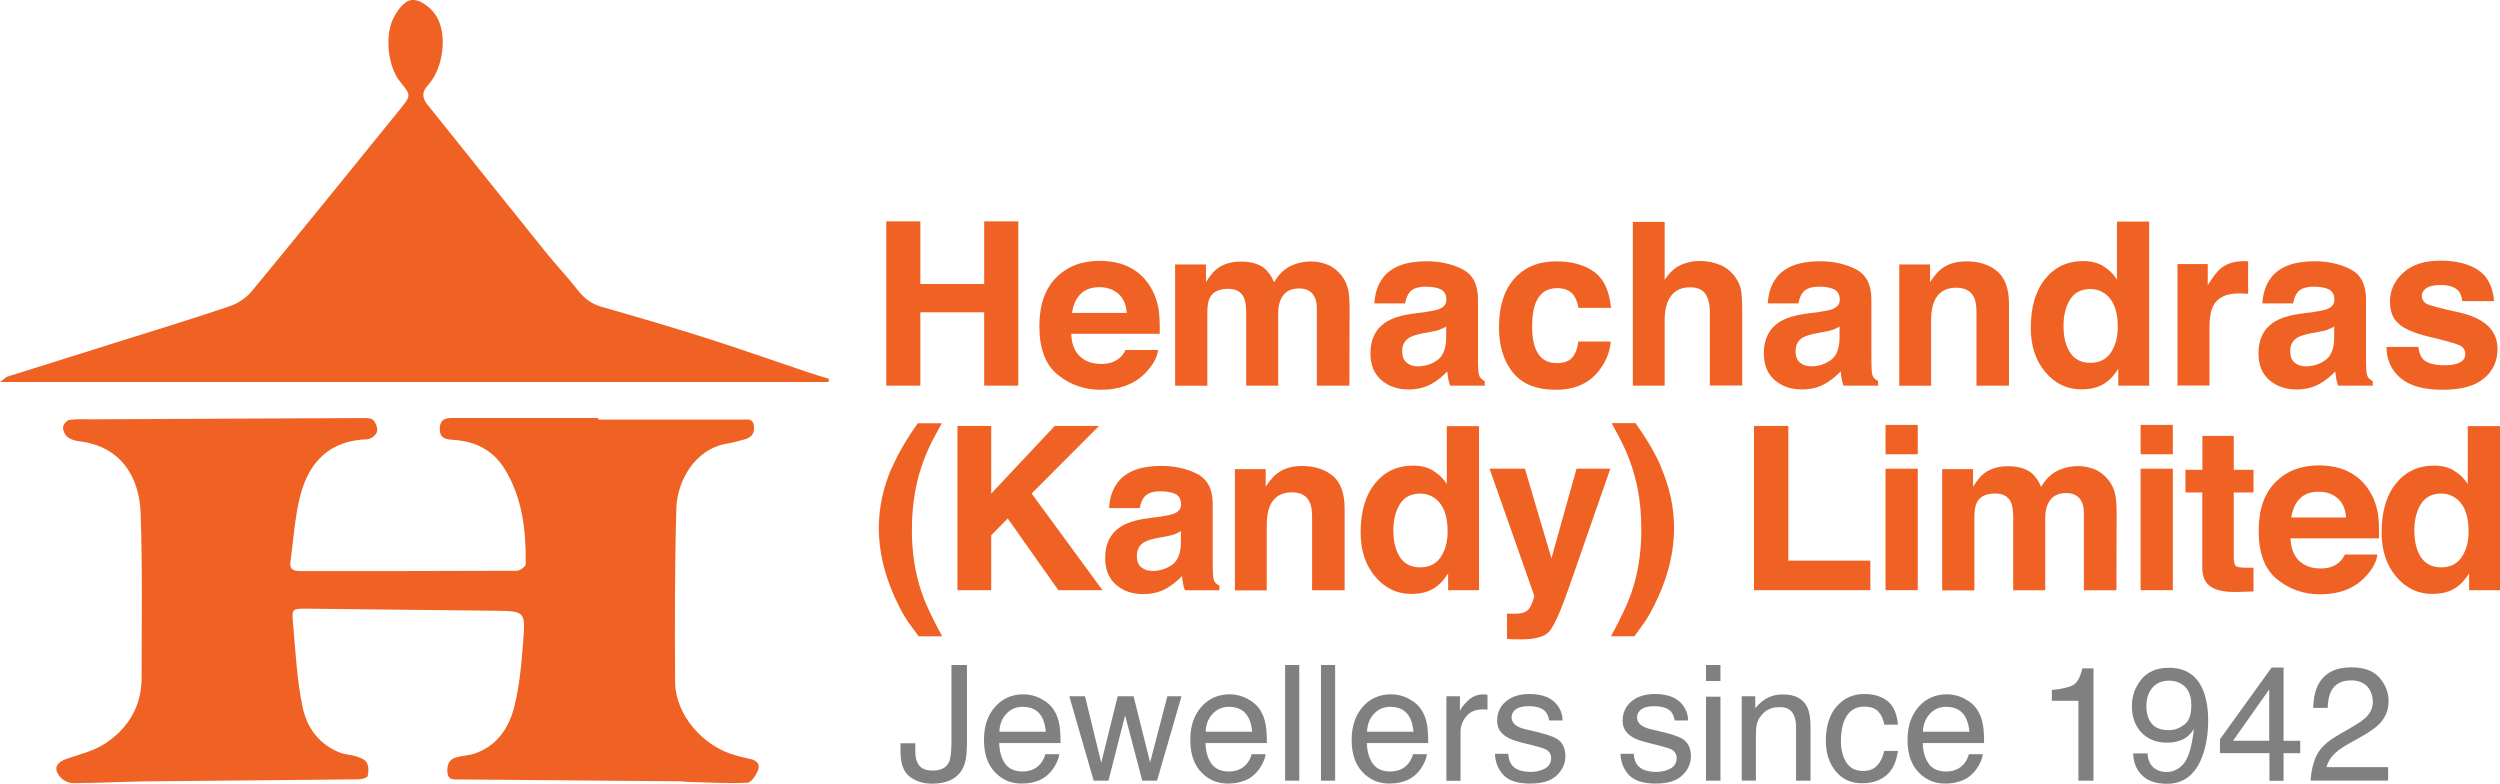<?xml version="1.0" encoding="UTF-8"?><svg id="a" xmlns="http://www.w3.org/2000/svg" viewBox="0 0 242 75.89"><defs><style>.b{fill:#818081;}.c{fill:#ef6224;}</style></defs><path class="c" d="M57.91,40.62c4.64,0,9.28,0,13.92,0,.46,0,1.06-.19,1.15,.62,.08,.71-.22,1.1-.86,1.28-.56,.15-1.11,.32-1.68,.41-3.18,.5-4.9,3.63-4.97,6.32-.16,5.58-.15,11.16-.12,16.75,.02,3.16,2.67,6.26,5.89,7.13,.42,.11,.84,.23,1.27,.31,.63,.11,1.11,.44,.88,1.08-.18,.5-.66,1.23-1.04,1.25-1.87,.08-3.75-.03-5.63-.08-.32,0-.65-.06-.97-.06-7.1-.06-14.21-.12-21.31-.18-.5,0-1.06,.09-1.13-.67-.06-.68,.11-1.25,.82-1.46,.58-.17,1.22-.18,1.79-.37,2.14-.71,3.31-2.43,3.83-4.41,.55-2.11,.73-4.34,.9-6.52,.22-2.84,.14-2.86-2.7-2.9-6.09-.07-12.17-.14-18.26-.2-1.39-.01-1.45,0-1.33,1.39,.25,2.72,.37,5.48,.93,8.14,.42,2.01,1.66,3.71,3.77,4.46,.43,.15,.93,.14,1.36,.29,.39,.13,.89,.29,1.07,.6,.21,.35,.21,.9,.1,1.32-.05,.18-.6,.32-.92,.32-6.89,.08-13.77,.12-20.66,.2-2.31,.03-4.62,.16-6.93,.17-.4,0-.91-.23-1.19-.53-.77-.82-.5-1.46,.57-1.83,1.25-.43,2.6-.75,3.69-1.46,2.27-1.48,3.57-3.64,3.56-6.45-.01-5.29,.09-10.59-.1-15.88-.13-3.65-2.04-6.46-5.87-6.93-.42-.05-.89-.18-1.21-.43-.25-.2-.45-.65-.43-.97,.02-.26,.39-.66,.64-.69,.78-.1,1.58-.05,2.38-.05,8.63-.04,17.25-.09,25.88-.12,.38,0,.89-.03,1.12,.19,.27,.26,.46,.82,.37,1.15-.09,.31-.6,.7-.93,.71-3.63,.11-5.67,2.19-6.5,5.48-.53,2.08-.65,4.26-.95,6.4-.1,.69,.29,.88,.91,.88,7,0,13.99,0,20.99-.03,.31,0,.87-.41,.88-.63,.03-3.21-.29-6.36-2.02-9.19-1.14-1.86-2.85-2.71-4.96-2.85-.78-.05-1.37-.14-1.34-1.12,.04-1,.69-1.01,1.43-1,4.64,.01,9.28,0,13.92,0v.15Z"/><path class="c" d="M80.19,36.98H0c.43-.31,.57-.48,.74-.53,3.31-1.05,6.62-2.08,9.93-3.12,3.86-1.21,7.72-2.39,11.55-3.68,.8-.27,1.63-.82,2.16-1.47,4.82-5.84,9.58-11.72,14.34-17.6,1.09-1.35,1.08-1.36,.02-2.66-1.27-1.56-1.55-4.76-.49-6.48,.47-.76,1.13-1.68,2.11-1.39,.74,.21,1.51,.88,1.91,1.56,1.07,1.81,.62,5.04-.83,6.62-.63,.68-.59,1.24-.06,1.9,3.83,4.78,7.65,9.56,11.49,14.33,1,1.24,2.1,2.39,3.08,3.65,.63,.81,1.35,1.33,2.35,1.61,3.41,.97,6.81,1.97,10.18,3.04,3.23,1.03,6.43,2.17,9.65,3.25,.7,.24,1.41,.44,2.12,.66l-.06,.32Z"/><g><path class="c" d="M85.79,37.33v-15.9h3.3v6.06h6.18v-6.06h3.3v15.9h-3.3v-7.1h-6.18v7.1h-3.3Z"/><path class="c" d="M109.19,25.81c.82,.37,1.5,.95,2.03,1.74,.48,.7,.79,1.51,.94,2.43,.08,.54,.12,1.32,.1,2.33h-8.57c.05,1.18,.46,2.01,1.23,2.48,.47,.3,1.03,.44,1.7,.44,.7,0,1.27-.18,1.71-.54,.24-.19,.45-.46,.63-.81h3.14c-.08,.7-.46,1.41-1.14,2.13-1.05,1.14-2.53,1.72-4.42,1.72-1.56,0-2.95-.48-4.14-1.45-1.2-.96-1.79-2.53-1.79-4.71,0-2.04,.54-3.6,1.62-4.69,1.08-1.09,2.48-1.63,4.21-1.63,1.02,0,1.95,.18,2.77,.55Zm-4.6,2.66c-.44,.45-.71,1.05-.82,1.82h5.3c-.06-.82-.33-1.44-.82-1.86s-1.1-.63-1.82-.63c-.79,0-1.4,.22-1.84,.67Z"/><path class="c" d="M128.49,25.61c.5,.2,.96,.55,1.37,1.06,.33,.41,.55,.92,.67,1.51,.07,.39,.11,.97,.11,1.74l-.02,7.41h-3.15v-7.49c0-.45-.07-.81-.22-1.1-.27-.55-.78-.82-1.51-.82-.85,0-1.44,.35-1.76,1.06-.17,.37-.25,.82-.25,1.35v7h-3.1v-7c0-.7-.07-1.21-.22-1.52-.26-.57-.77-.85-1.52-.85-.88,0-1.47,.28-1.77,.85-.17,.32-.25,.81-.25,1.45v7.08h-3.12v-11.74h2.99v1.71c.38-.61,.74-1.05,1.08-1.3,.6-.46,1.37-.69,2.32-.69,.9,0,1.63,.2,2.18,.59,.45,.37,.78,.84,1.01,1.41,.4-.69,.9-1.2,1.5-1.52,.63-.32,1.34-.49,2.11-.49,.52,0,1.03,.1,1.53,.3Z"/><path class="c" d="M138.12,30.17c.57-.07,.98-.16,1.23-.27,.44-.19,.66-.48,.66-.87,0-.48-.17-.82-.51-1-.34-.18-.84-.28-1.49-.28-.74,0-1.26,.18-1.56,.54-.22,.27-.36,.63-.44,1.08h-2.97c.06-1.03,.35-1.87,.87-2.53,.82-1.04,2.22-1.55,4.2-1.55,1.29,0,2.44,.26,3.45,.77,1,.51,1.51,1.48,1.51,2.89v5.39c0,.37,0,.83,.02,1.36,.02,.4,.08,.68,.18,.82s.25,.26,.45,.36v.45h-3.34c-.09-.24-.16-.46-.19-.67-.04-.21-.06-.45-.09-.71-.43,.46-.92,.85-1.48,1.18-.66,.38-1.42,.57-2.26,.57-1.07,0-1.95-.3-2.65-.91-.7-.61-1.05-1.47-1.05-2.58,0-1.45,.56-2.49,1.68-3.14,.62-.35,1.52-.6,2.72-.75l1.05-.13Zm1.88,1.43c-.2,.12-.4,.22-.6,.3-.2,.08-.48,.15-.83,.21l-.7,.13c-.66,.12-1.13,.26-1.41,.42-.48,.28-.73,.72-.73,1.31,0,.53,.15,.91,.44,1.14,.3,.24,.65,.35,1.08,.35,.67,0,1.29-.19,1.86-.58,.57-.39,.86-1.1,.88-2.13v-1.14Z"/><path class="c" d="M152.79,29.79c-.06-.44-.21-.83-.44-1.19-.35-.47-.88-.71-1.61-.71-1.04,0-1.75,.51-2.13,1.54-.2,.55-.3,1.27-.3,2.17s.1,1.55,.3,2.08c.37,.98,1.06,1.47,2.08,1.47,.72,0,1.23-.19,1.54-.58,.3-.39,.49-.89,.55-1.51h3.14c-.07,.93-.41,1.82-1.01,2.65-.96,1.34-2.39,2.02-4.29,2.02s-3.29-.56-4.18-1.68c-.89-1.12-1.34-2.58-1.34-4.36,0-2.02,.49-3.59,1.48-4.71,.99-1.12,2.35-1.68,4.08-1.68,1.48,0,2.68,.33,3.62,.99s1.5,1.83,1.67,3.51h-3.15Z"/><path class="c" d="M166.49,25.63c.59,.25,1.08,.64,1.46,1.16,.32,.44,.52,.89,.59,1.35,.07,.47,.11,1.22,.11,2.27v6.91h-3.14v-7.16c0-.63-.11-1.15-.32-1.53-.28-.55-.81-.82-1.58-.82-.81,0-1.42,.27-1.84,.82s-.63,1.32-.63,2.33v6.37h-3.08v-15.85h3.08v5.61c.44-.68,.96-1.16,1.54-1.43,.58-.27,1.2-.4,1.84-.4,.72,0,1.38,.13,1.97,.38Z"/><path class="c" d="M176.2,30.17c.57-.07,.98-.16,1.23-.27,.44-.19,.66-.48,.66-.87,0-.48-.17-.82-.51-1-.34-.18-.84-.28-1.49-.28-.74,0-1.26,.18-1.56,.54-.22,.27-.36,.63-.44,1.08h-2.97c.06-1.03,.35-1.87,.87-2.53,.82-1.04,2.22-1.55,4.2-1.55,1.29,0,2.44,.26,3.45,.77,1,.51,1.51,1.48,1.51,2.89v5.39c0,.37,0,.83,.02,1.36,.02,.4,.08,.68,.18,.82s.25,.26,.45,.36v.45h-3.34c-.09-.24-.16-.46-.19-.67-.04-.21-.06-.45-.09-.71-.43,.46-.92,.85-1.48,1.18-.66,.38-1.42,.57-2.26,.57-1.07,0-1.95-.3-2.65-.91-.7-.61-1.05-1.47-1.05-2.58,0-1.45,.56-2.49,1.68-3.14,.62-.35,1.52-.6,2.72-.75l1.05-.13Zm1.88,1.43c-.2,.12-.4,.22-.6,.3-.2,.08-.48,.15-.83,.21l-.7,.13c-.66,.12-1.13,.26-1.41,.42-.48,.28-.73,.72-.73,1.31,0,.53,.15,.91,.44,1.14,.3,.24,.65,.35,1.08,.35,.67,0,1.29-.19,1.86-.58,.57-.39,.86-1.1,.88-2.13v-1.14Z"/><path class="c" d="M193.31,26.24c.77,.64,1.16,1.69,1.16,3.17v7.92h-3.15v-7.15c0-.62-.08-1.09-.25-1.42-.3-.61-.87-.91-1.71-.91-1.03,0-1.75,.44-2.13,1.33-.2,.47-.3,1.07-.3,1.79v6.37h-3.08v-11.74h2.98v1.71c.39-.6,.77-1.04,1.12-1.3,.63-.48,1.43-.71,2.4-.71,1.21,0,2.2,.32,2.97,.95Z"/><path class="c" d="M203.57,25.76c.55,.31,1,.75,1.35,1.3v-5.61h3.12v15.88h-2.99v-1.63c-.44,.7-.94,1.21-1.5,1.52-.56,.32-1.26,.47-2.09,.47-1.37,0-2.53-.56-3.47-1.67-.94-1.11-1.41-2.54-1.41-4.28,0-2.01,.46-3.59,1.39-4.74,.93-1.15,2.16-1.73,3.71-1.73,.71,0,1.35,.16,1.9,.47Zm.75,8.38c.45-.65,.68-1.49,.68-2.51,0-1.44-.36-2.47-1.09-3.09-.45-.37-.96-.56-1.55-.56-.9,0-1.56,.34-1.98,1.02-.42,.68-.63,1.52-.63,2.53,0,1.09,.21,1.96,.64,2.61,.43,.65,1.08,.98,1.95,.98,.87,0,1.53-.32,1.98-.97Z"/><path class="c" d="M217.36,25.29s.13,0,.26,.01v3.15c-.19-.02-.37-.04-.52-.04s-.27-.01-.37-.01c-1.24,0-2.07,.4-2.49,1.21-.24,.45-.36,1.15-.36,2.09v5.62h-3.1v-11.76h2.93v2.05c.48-.78,.89-1.32,1.24-1.61,.58-.48,1.32-.72,2.24-.72,.06,0,.11,0,.15,0Z"/><path class="c" d="M224.08,30.17c.57-.07,.98-.16,1.23-.27,.44-.19,.66-.48,.66-.87,0-.48-.17-.82-.51-1-.34-.18-.84-.28-1.49-.28-.74,0-1.26,.18-1.56,.54-.22,.27-.36,.63-.44,1.08h-2.97c.06-1.03,.35-1.87,.87-2.53,.82-1.04,2.22-1.55,4.2-1.55,1.29,0,2.44,.26,3.45,.77,1,.51,1.51,1.48,1.51,2.89v5.39c0,.37,0,.83,.02,1.36,.02,.4,.08,.68,.18,.82s.25,.26,.45,.36v.45h-3.34c-.09-.24-.16-.46-.19-.67-.04-.21-.06-.45-.09-.71-.43,.46-.92,.85-1.48,1.18-.66,.38-1.42,.57-2.26,.57-1.07,0-1.95-.3-2.65-.91-.7-.61-1.05-1.47-1.05-2.58,0-1.45,.56-2.49,1.68-3.14,.62-.35,1.52-.6,2.72-.75l1.05-.13Zm1.88,1.43c-.2,.12-.4,.22-.6,.3-.2,.08-.48,.15-.83,.21l-.7,.13c-.66,.12-1.13,.26-1.41,.42-.48,.28-.73,.72-.73,1.31,0,.53,.15,.91,.44,1.14,.3,.24,.65,.35,1.08,.35,.67,0,1.29-.19,1.86-.58,.57-.39,.86-1.1,.88-2.13v-1.14Z"/><path class="c" d="M234.1,33.57c.06,.55,.21,.93,.42,1.17,.38,.41,1.09,.62,2.13,.62,.61,0,1.09-.09,1.45-.27,.36-.18,.54-.45,.54-.81,0-.34-.14-.61-.43-.79-.29-.18-1.36-.49-3.22-.93-1.34-.33-2.28-.74-2.82-1.24-.55-.49-.82-1.2-.82-2.12,0-1.09,.43-2.02,1.28-2.8,.85-.78,2.06-1.17,3.61-1.17,1.47,0,2.67,.29,3.6,.88,.93,.59,1.46,1.6,1.59,3.04h-3.08c-.04-.39-.16-.71-.33-.94-.34-.42-.92-.62-1.73-.62-.67,0-1.15,.1-1.43,.31-.29,.21-.43,.45-.43,.73s.15,.61,.45,.77c.3,.17,1.37,.45,3.21,.85,1.23,.29,2.14,.72,2.76,1.31,.6,.59,.91,1.33,.91,2.21,0,1.17-.43,2.12-1.3,2.85-.87,.74-2.21,1.11-4.03,1.11-1.85,0-3.22-.39-4.1-1.17-.88-.78-1.32-1.78-1.32-2.98h3.12Z"/></g><g><path class="b" d="M93.59,72.23c0,.95-.14,1.68-.42,2.2-.52,.95-1.51,1.43-2.96,1.43-.84,0-1.56-.23-2.15-.68-.6-.46-.89-1.26-.89-2.43v-.8h1.43v.8c0,.61,.14,1.07,.41,1.38,.27,.31,.7,.46,1.27,.46,.81,0,1.34-.28,1.59-.83,.15-.34,.23-.98,.23-1.93v-7.46h1.5v7.86Z"/><path class="b" d="M100.75,67.63c.54,.27,.95,.62,1.24,1.06,.27,.41,.46,.89,.55,1.44,.08,.38,.12,.97,.12,1.8h-5.94c.03,.83,.22,1.5,.58,2,.36,.5,.93,.75,1.69,.75,.71,0,1.28-.24,1.7-.71,.24-.28,.4-.6,.5-.96h1.35c-.04,.3-.15,.63-.35,1-.2,.37-.42,.67-.67,.9-.41,.41-.93,.68-1.54,.82-.33,.08-.7,.12-1.11,.12-1.01,0-1.87-.37-2.57-1.11-.7-.74-1.05-1.78-1.05-3.11s.35-2.38,1.06-3.19c.71-.82,1.63-1.23,2.77-1.23,.58,0,1.13,.14,1.67,.41Zm.49,3.21c-.06-.59-.18-1.07-.39-1.43-.37-.66-.99-.99-1.87-.99-.63,0-1.15,.23-1.57,.68-.42,.45-.65,1.03-.67,1.73h4.5Z"/><path class="b" d="M105.03,67.4l1.57,6.44,1.59-6.44h1.54l1.6,6.4,1.67-6.4h1.37l-2.37,8.17h-1.43l-1.66-6.32-1.61,6.32h-1.43l-2.36-8.17h1.5Z"/><path class="b" d="M120.72,67.63c.54,.27,.95,.62,1.24,1.06,.27,.41,.46,.89,.55,1.44,.08,.38,.12,.97,.12,1.8h-5.94c.03,.83,.22,1.5,.58,2,.36,.5,.93,.75,1.69,.75,.71,0,1.28-.24,1.7-.71,.24-.28,.4-.6,.5-.96h1.35c-.04,.3-.15,.63-.35,1-.2,.37-.42,.67-.67,.9-.41,.41-.93,.68-1.54,.82-.33,.08-.7,.12-1.11,.12-1.01,0-1.87-.37-2.57-1.11-.7-.74-1.05-1.78-1.05-3.11s.35-2.38,1.06-3.19c.71-.82,1.63-1.23,2.77-1.23,.58,0,1.13,.14,1.67,.41Zm.49,3.21c-.06-.59-.18-1.07-.39-1.43-.37-.66-.99-.99-1.87-.99-.63,0-1.15,.23-1.57,.68-.42,.45-.65,1.03-.67,1.73h4.5Z"/><path class="b" d="M124.4,64.37h1.37v11.2h-1.37v-11.2Z"/><path class="b" d="M127.87,64.37h1.37v11.2h-1.37v-11.2Z"/><path class="b" d="M136.34,67.63c.54,.27,.95,.62,1.24,1.06,.27,.41,.46,.89,.55,1.44,.08,.38,.12,.97,.12,1.8h-5.94c.03,.83,.22,1.5,.58,2,.36,.5,.93,.75,1.69,.75,.71,0,1.28-.24,1.7-.71,.24-.28,.4-.6,.5-.96h1.35c-.04,.3-.15,.63-.35,1-.2,.37-.42,.67-.67,.9-.41,.41-.93,.68-1.54,.82-.33,.08-.7,.12-1.11,.12-1.01,0-1.87-.37-2.57-1.11-.7-.74-1.05-1.78-1.05-3.11,0-1.31,.35-2.38,1.06-3.19,.71-.82,1.63-1.23,2.77-1.23,.58,0,1.13,.14,1.67,.41Zm.49,3.21c-.06-.59-.18-1.07-.39-1.43-.37-.66-.99-.99-1.87-.99-.63,0-1.15,.23-1.57,.68-.42,.45-.65,1.03-.67,1.73h4.5Z"/><path class="b" d="M140.02,67.4h1.3v1.41c.11-.27,.37-.61,.79-1,.42-.39,.9-.59,1.44-.59,.02,0,.07,0,.13,0s.17,.01,.31,.03v1.45c-.08-.01-.16-.02-.23-.03s-.14,0-.23,0c-.69,0-1.22,.22-1.59,.67-.37,.44-.56,.96-.56,1.54v4.7h-1.37v-8.17Z"/><path class="b" d="M146,73.01c.04,.46,.16,.81,.35,1.05,.35,.44,.96,.66,1.84,.66,.52,0,.97-.11,1.37-.33,.39-.22,.59-.56,.59-1.02,0-.35-.16-.62-.47-.8-.2-.11-.6-.24-1.19-.39l-1.11-.28c-.71-.17-1.23-.36-1.56-.58-.6-.37-.9-.89-.9-1.54,0-.77,.28-1.4,.85-1.88s1.32-.72,2.28-.72c1.25,0,2.15,.36,2.7,1.08,.34,.46,.51,.95,.5,1.48h-1.3c-.03-.31-.14-.59-.33-.84-.32-.36-.88-.54-1.68-.54-.53,0-.93,.1-1.21,.3-.27,.2-.41,.46-.41,.78s.18,.64,.54,.85c.21,.13,.51,.24,.92,.33l.93,.22c1,.24,1.68,.47,2.02,.69,.53,.35,.8,.9,.8,1.65,0,.73-.28,1.35-.84,1.88-.56,.53-1.41,.79-2.55,.79-1.23,0-2.1-.28-2.61-.83-.51-.55-.79-1.24-.82-2.05h1.32Z"/><path class="b" d="M158.15,73.01c.04,.46,.16,.81,.35,1.05,.35,.44,.96,.66,1.84,.66,.52,0,.97-.11,1.37-.33,.39-.22,.59-.56,.59-1.02,0-.35-.16-.62-.47-.8-.2-.11-.6-.24-1.19-.39l-1.11-.28c-.71-.17-1.23-.36-1.56-.58-.6-.37-.9-.89-.9-1.54,0-.77,.28-1.4,.85-1.88s1.32-.72,2.28-.72c1.25,0,2.15,.36,2.7,1.08,.34,.46,.51,.95,.5,1.48h-1.3c-.03-.31-.14-.59-.33-.84-.32-.36-.88-.54-1.68-.54-.53,0-.93,.1-1.21,.3-.27,.2-.41,.46-.41,.78,0,.35,.18,.64,.54,.85,.21,.13,.51,.24,.92,.33l.93,.22c1,.24,1.68,.47,2.02,.69,.53,.35,.8,.9,.8,1.65,0,.73-.28,1.35-.84,1.88-.56,.53-1.41,.79-2.55,.79-1.23,0-2.1-.28-2.61-.83-.51-.55-.79-1.24-.82-2.05h1.32Z"/><path class="b" d="M165.14,64.37h1.4v1.55h-1.4v-1.55Zm0,3.07h1.4v8.13h-1.4v-8.13Z"/><path class="b" d="M168.61,67.4h1.3v1.16c.39-.48,.8-.82,1.23-1.03,.43-.21,.91-.31,1.44-.31,1.16,0,1.94,.4,2.35,1.21,.22,.44,.33,1.08,.33,1.9v5.24h-1.4v-5.15c0-.5-.07-.9-.22-1.21-.24-.51-.69-.76-1.33-.76-.32,0-.59,.03-.8,.1-.38,.11-.71,.33-.99,.67-.23,.27-.38,.55-.45,.83-.07,.29-.1,.7-.1,1.23v4.28h-1.37v-8.17Z"/><path class="b" d="M182.69,67.84c.58,.45,.92,1.22,1.04,2.31h-1.33c-.08-.5-.27-.92-.56-1.25s-.76-.5-1.4-.5c-.87,0-1.5,.43-1.88,1.28-.24,.55-.36,1.24-.36,2.05,0,.82,.17,1.51,.52,2.06,.35,.56,.89,.84,1.63,.84,.57,0,1.02-.17,1.35-.52,.33-.35,.56-.82,.69-1.42h1.33c-.15,1.08-.53,1.87-1.14,2.38-.61,.5-1.39,.75-2.34,.75-1.07,0-1.92-.39-2.55-1.17-.63-.78-.95-1.75-.95-2.92,0-1.43,.35-2.55,1.05-3.35,.7-.8,1.58-1.2,2.66-1.2,.92,0,1.67,.22,2.25,.67Z"/><path class="b" d="M190.15,67.63c.54,.27,.95,.62,1.24,1.06,.27,.41,.46,.89,.55,1.44,.08,.38,.12,.97,.12,1.8h-5.94c.03,.83,.22,1.5,.58,2,.36,.5,.93,.75,1.69,.75,.71,0,1.28-.24,1.7-.71,.24-.28,.4-.6,.5-.96h1.35c-.04,.3-.15,.63-.35,1-.2,.37-.42,.67-.67,.9-.41,.41-.93,.68-1.54,.82-.33,.08-.7,.12-1.11,.12-1.01,0-1.87-.37-2.57-1.11-.7-.74-1.05-1.78-1.05-3.11s.35-2.38,1.06-3.19c.71-.82,1.63-1.23,2.77-1.23,.58,0,1.13,.14,1.67,.41Zm.49,3.21c-.06-.59-.18-1.07-.39-1.43-.37-.66-.99-.99-1.87-.99-.63,0-1.15,.23-1.57,.68-.42,.45-.65,1.03-.67,1.73h4.5Z"/><path class="b" d="M198.62,67.84v-1.05c.99-.1,1.68-.26,2.07-.48,.39-.23,.68-.76,.88-1.61h1.08v10.87h-1.46v-7.73h-2.57Z"/><path class="b" d="M207.88,72.93c.04,.76,.33,1.28,.88,1.57,.28,.15,.6,.23,.95,.23,.65,0,1.22-.27,1.68-.82,.46-.55,.79-1.66,.98-3.33-.31,.48-.68,.82-1.13,1.02s-.93,.29-1.45,.29c-1.05,0-1.88-.33-2.5-.98-.61-.65-.92-1.5-.92-2.53s.3-1.86,.91-2.61c.61-.75,1.5-1.13,2.68-1.13,1.59,0,2.69,.72,3.29,2.15,.33,.79,.5,1.77,.5,2.96,0,1.34-.2,2.52-.6,3.55-.67,1.72-1.79,2.57-3.39,2.57-1.07,0-1.88-.28-2.43-.84-.55-.56-.83-1.26-.83-2.1h1.39Zm3.57-2.78c.45-.36,.67-.98,.67-1.88,0-.8-.2-1.4-.61-1.79-.4-.39-.92-.59-1.55-.59-.67,0-1.2,.22-1.6,.67-.39,.45-.59,1.05-.59,1.8,0,.71,.17,1.27,.52,1.69,.34,.42,.9,.63,1.65,.63,.54,0,1.04-.18,1.49-.54Z"/><path class="b" d="M219.68,75.57v-2.67h-4.79v-1.34l5-6.94h1.16v7.09h1.61v1.2h-1.61v2.67h-1.37Zm-.02-3.87v-4.96l-3.5,4.96h3.5Z"/><path class="b" d="M224.25,73.12c.34-.7,1-1.33,1.98-1.9l1.46-.85c.66-.38,1.12-.71,1.38-.98,.42-.42,.62-.91,.62-1.45s-.19-1.14-.57-1.52c-.38-.37-.89-.56-1.53-.56-.94,0-1.59,.36-1.95,1.07-.19,.38-.3,.91-.32,1.59h-1.4c.02-.95,.19-1.73,.53-2.33,.6-1.06,1.64-1.59,3.15-1.59,1.25,0,2.16,.34,2.74,1.01,.58,.67,.87,1.43,.87,2.26,0,.88-.31,1.62-.92,2.24-.36,.36-.99,.8-1.91,1.31l-1.04,.58c-.5,.28-.89,.54-1.17,.79-.51,.44-.83,.93-.96,1.47h5.96v1.3h-7.5c.05-.94,.25-1.76,.58-2.46Z"/></g><g><path class="c" d="M86.36,45.24c.57-1.32,1.4-2.75,2.49-4.27h2.32l-.66,1.21c-.91,1.66-1.54,3.4-1.89,5.22-.23,1.19-.35,2.5-.35,3.91,0,2.2,.32,4.23,.96,6.08,.37,1.09,1.03,2.49,1.98,4.21h-2.28l-.77-1.05c-.5-.63-1.03-1.58-1.59-2.83-1-2.24-1.5-4.44-1.5-6.6,0-1.97,.42-3.93,1.26-5.87Z"/><path class="c" d="M92.68,41.23h3.27v6.55l6.15-6.55h4.29l-6.53,6.54,6.86,9.36h-4.27l-4.9-6.94-1.6,1.62v5.32h-3.27v-15.9Z"/><path class="c" d="M112.44,49.98c.57-.07,.98-.16,1.23-.27,.44-.19,.66-.48,.66-.87,0-.48-.17-.82-.51-1-.34-.18-.84-.28-1.49-.28-.74,0-1.26,.18-1.56,.54-.22,.27-.36,.63-.44,1.08h-2.97c.06-1.03,.35-1.87,.87-2.53,.82-1.04,2.22-1.55,4.2-1.55,1.29,0,2.44,.26,3.45,.77,1,.51,1.51,1.48,1.51,2.89v5.39c0,.37,0,.83,.02,1.36,.02,.4,.08,.68,.18,.82s.25,.26,.45,.36v.45h-3.34c-.09-.24-.16-.46-.19-.67-.04-.21-.06-.45-.09-.71-.43,.46-.92,.85-1.48,1.18-.66,.38-1.42,.57-2.26,.57-1.07,0-1.95-.3-2.65-.91-.7-.61-1.05-1.47-1.05-2.58,0-1.45,.56-2.49,1.68-3.14,.62-.35,1.52-.6,2.72-.75l1.05-.13Zm1.88,1.43c-.2,.12-.4,.22-.6,.3-.2,.08-.48,.15-.83,.21l-.7,.13c-.66,.12-1.13,.26-1.41,.42-.48,.28-.73,.72-.73,1.31s.15,.91,.44,1.14c.3,.24,.65,.35,1.08,.35,.67,0,1.29-.19,1.86-.58,.57-.39,.86-1.1,.88-2.13v-1.14Z"/><path class="c" d="M129,46.05c.77,.64,1.16,1.69,1.16,3.17v7.92h-3.15v-7.15c0-.62-.08-1.09-.25-1.42-.3-.61-.87-.91-1.71-.91-1.03,0-1.75,.44-2.13,1.33-.2,.47-.3,1.07-.3,1.79v6.37h-3.08v-11.74h2.98v1.71c.39-.6,.77-1.04,1.12-1.3,.63-.48,1.43-.71,2.4-.71,1.21,0,2.2,.32,2.97,.95Z"/><path class="c" d="M138.7,45.56c.55,.31,1,.75,1.35,1.3v-5.61h3.12v15.88h-2.99v-1.63c-.44,.7-.94,1.21-1.5,1.52-.56,.32-1.26,.47-2.09,.47-1.37,0-2.53-.56-3.47-1.67-.94-1.11-1.41-2.54-1.41-4.28,0-2.01,.46-3.59,1.39-4.74,.93-1.15,2.16-1.73,3.71-1.73,.71,0,1.35,.16,1.9,.47Zm.75,8.38c.45-.65,.68-1.49,.68-2.51,0-1.44-.36-2.47-1.09-3.09-.45-.37-.96-.56-1.55-.56-.9,0-1.56,.34-1.98,1.02-.42,.68-.63,1.52-.63,2.53,0,1.09,.21,1.96,.64,2.61,.43,.65,1.08,.98,1.95,.98,.87,0,1.53-.32,1.98-.97Z"/><path class="c" d="M145.87,59.39l.39,.02c.3,.01,.59,0,.86-.03,.27-.04,.5-.12,.69-.25,.18-.12,.35-.38,.5-.77,.15-.39,.22-.63,.2-.71l-4.32-12.28h3.42l2.57,8.68,2.43-8.68h3.27l-4.03,11.57c-.78,2.23-1.4,3.61-1.85,4.15-.45,.54-1.36,.8-2.72,.8-.27,0-.49,0-.66,0s-.41-.02-.74-.04v-2.46Z"/><path class="c" d="M160.79,45.24c.84,1.94,1.26,3.9,1.26,5.87,0,2.17-.5,4.37-1.5,6.6-.56,1.25-1.09,2.19-1.58,2.83l-.76,1.05h-2.27c.94-1.71,1.6-3.11,1.98-4.21,.64-1.85,.96-3.87,.96-6.08,0-1.41-.11-2.71-.34-3.91-.35-1.82-.98-3.56-1.88-5.22l-.66-1.21h2.32c1.09,1.53,1.92,2.95,2.49,4.27Z"/><path class="c" d="M169.79,41.23h3.32v13.04h7.94v2.86h-11.26v-15.9Z"/><path class="c" d="M185.64,43.97h-3.12v-2.84h3.12v2.84Zm-3.12,1.4h3.12v11.76h-3.12v-11.76Z"/><path class="c" d="M202.74,45.42c.5,.2,.96,.55,1.37,1.06,.33,.41,.55,.92,.67,1.51,.07,.39,.11,.97,.11,1.74l-.02,7.41h-3.15v-7.49c0-.45-.07-.81-.22-1.1-.27-.55-.78-.82-1.51-.82-.85,0-1.44,.35-1.76,1.06-.17,.37-.25,.82-.25,1.35v7h-3.1v-7c0-.7-.07-1.21-.22-1.52-.26-.57-.77-.85-1.52-.85-.88,0-1.47,.28-1.77,.85-.17,.32-.25,.81-.25,1.45v7.08h-3.12v-11.74h2.99v1.71c.38-.61,.74-1.05,1.08-1.3,.6-.46,1.37-.69,2.32-.69,.9,0,1.63,.2,2.18,.59,.45,.37,.78,.84,1.01,1.41,.4-.69,.9-1.2,1.5-1.52,.63-.32,1.34-.49,2.11-.49,.52,0,1.03,.1,1.53,.3Z"/><path class="c" d="M210.33,43.97h-3.12v-2.84h3.12v2.84Zm-3.12,1.4h3.12v11.76h-3.12v-11.76Z"/><path class="c" d="M211.55,47.67v-2.19h1.64v-3.28h3.04v3.28h1.91v2.19h-1.91v6.21c0,.48,.06,.78,.18,.9,.12,.12,.5,.18,1.12,.18,.09,0,.19,0,.3,0,.1,0,.21,0,.31-.01v2.3l-1.46,.05c-1.45,.05-2.45-.2-2.98-.76-.34-.35-.52-.9-.52-1.63v-7.24h-1.64Z"/><path class="c" d="M227.22,45.61c.82,.37,1.5,.95,2.03,1.74,.48,.7,.79,1.51,.94,2.43,.08,.54,.12,1.32,.1,2.33h-8.57c.05,1.18,.46,2.01,1.23,2.48,.47,.3,1.03,.44,1.7,.44,.7,0,1.27-.18,1.71-.54,.24-.19,.45-.46,.63-.81h3.14c-.08,.7-.46,1.41-1.14,2.13-1.05,1.14-2.53,1.72-4.42,1.72-1.56,0-2.95-.48-4.14-1.45-1.2-.96-1.79-2.53-1.79-4.71,0-2.04,.54-3.6,1.62-4.69,1.08-1.09,2.48-1.63,4.21-1.63,1.02,0,1.95,.18,2.77,.55Zm-4.6,2.66c-.44,.45-.71,1.05-.82,1.82h5.3c-.06-.82-.33-1.44-.82-1.86s-1.1-.63-1.82-.63c-.79,0-1.4,.22-1.84,.67Z"/><path class="c" d="M237.53,45.56c.55,.31,1,.75,1.35,1.3v-5.61h3.12v15.88h-2.99v-1.63c-.44,.7-.94,1.21-1.5,1.52-.56,.32-1.26,.47-2.09,.47-1.37,0-2.53-.56-3.47-1.67-.94-1.11-1.41-2.54-1.41-4.28,0-2.01,.46-3.59,1.39-4.74,.93-1.15,2.16-1.73,3.71-1.73,.71,0,1.35,.16,1.9,.47Zm.75,8.38c.45-.65,.68-1.49,.68-2.51,0-1.44-.36-2.47-1.09-3.09-.45-.37-.96-.56-1.55-.56-.9,0-1.56,.34-1.98,1.02-.42,.68-.63,1.52-.63,2.53,0,1.09,.21,1.96,.64,2.61,.43,.65,1.08,.98,1.95,.98s1.53-.32,1.98-.97Z"/></g></svg>